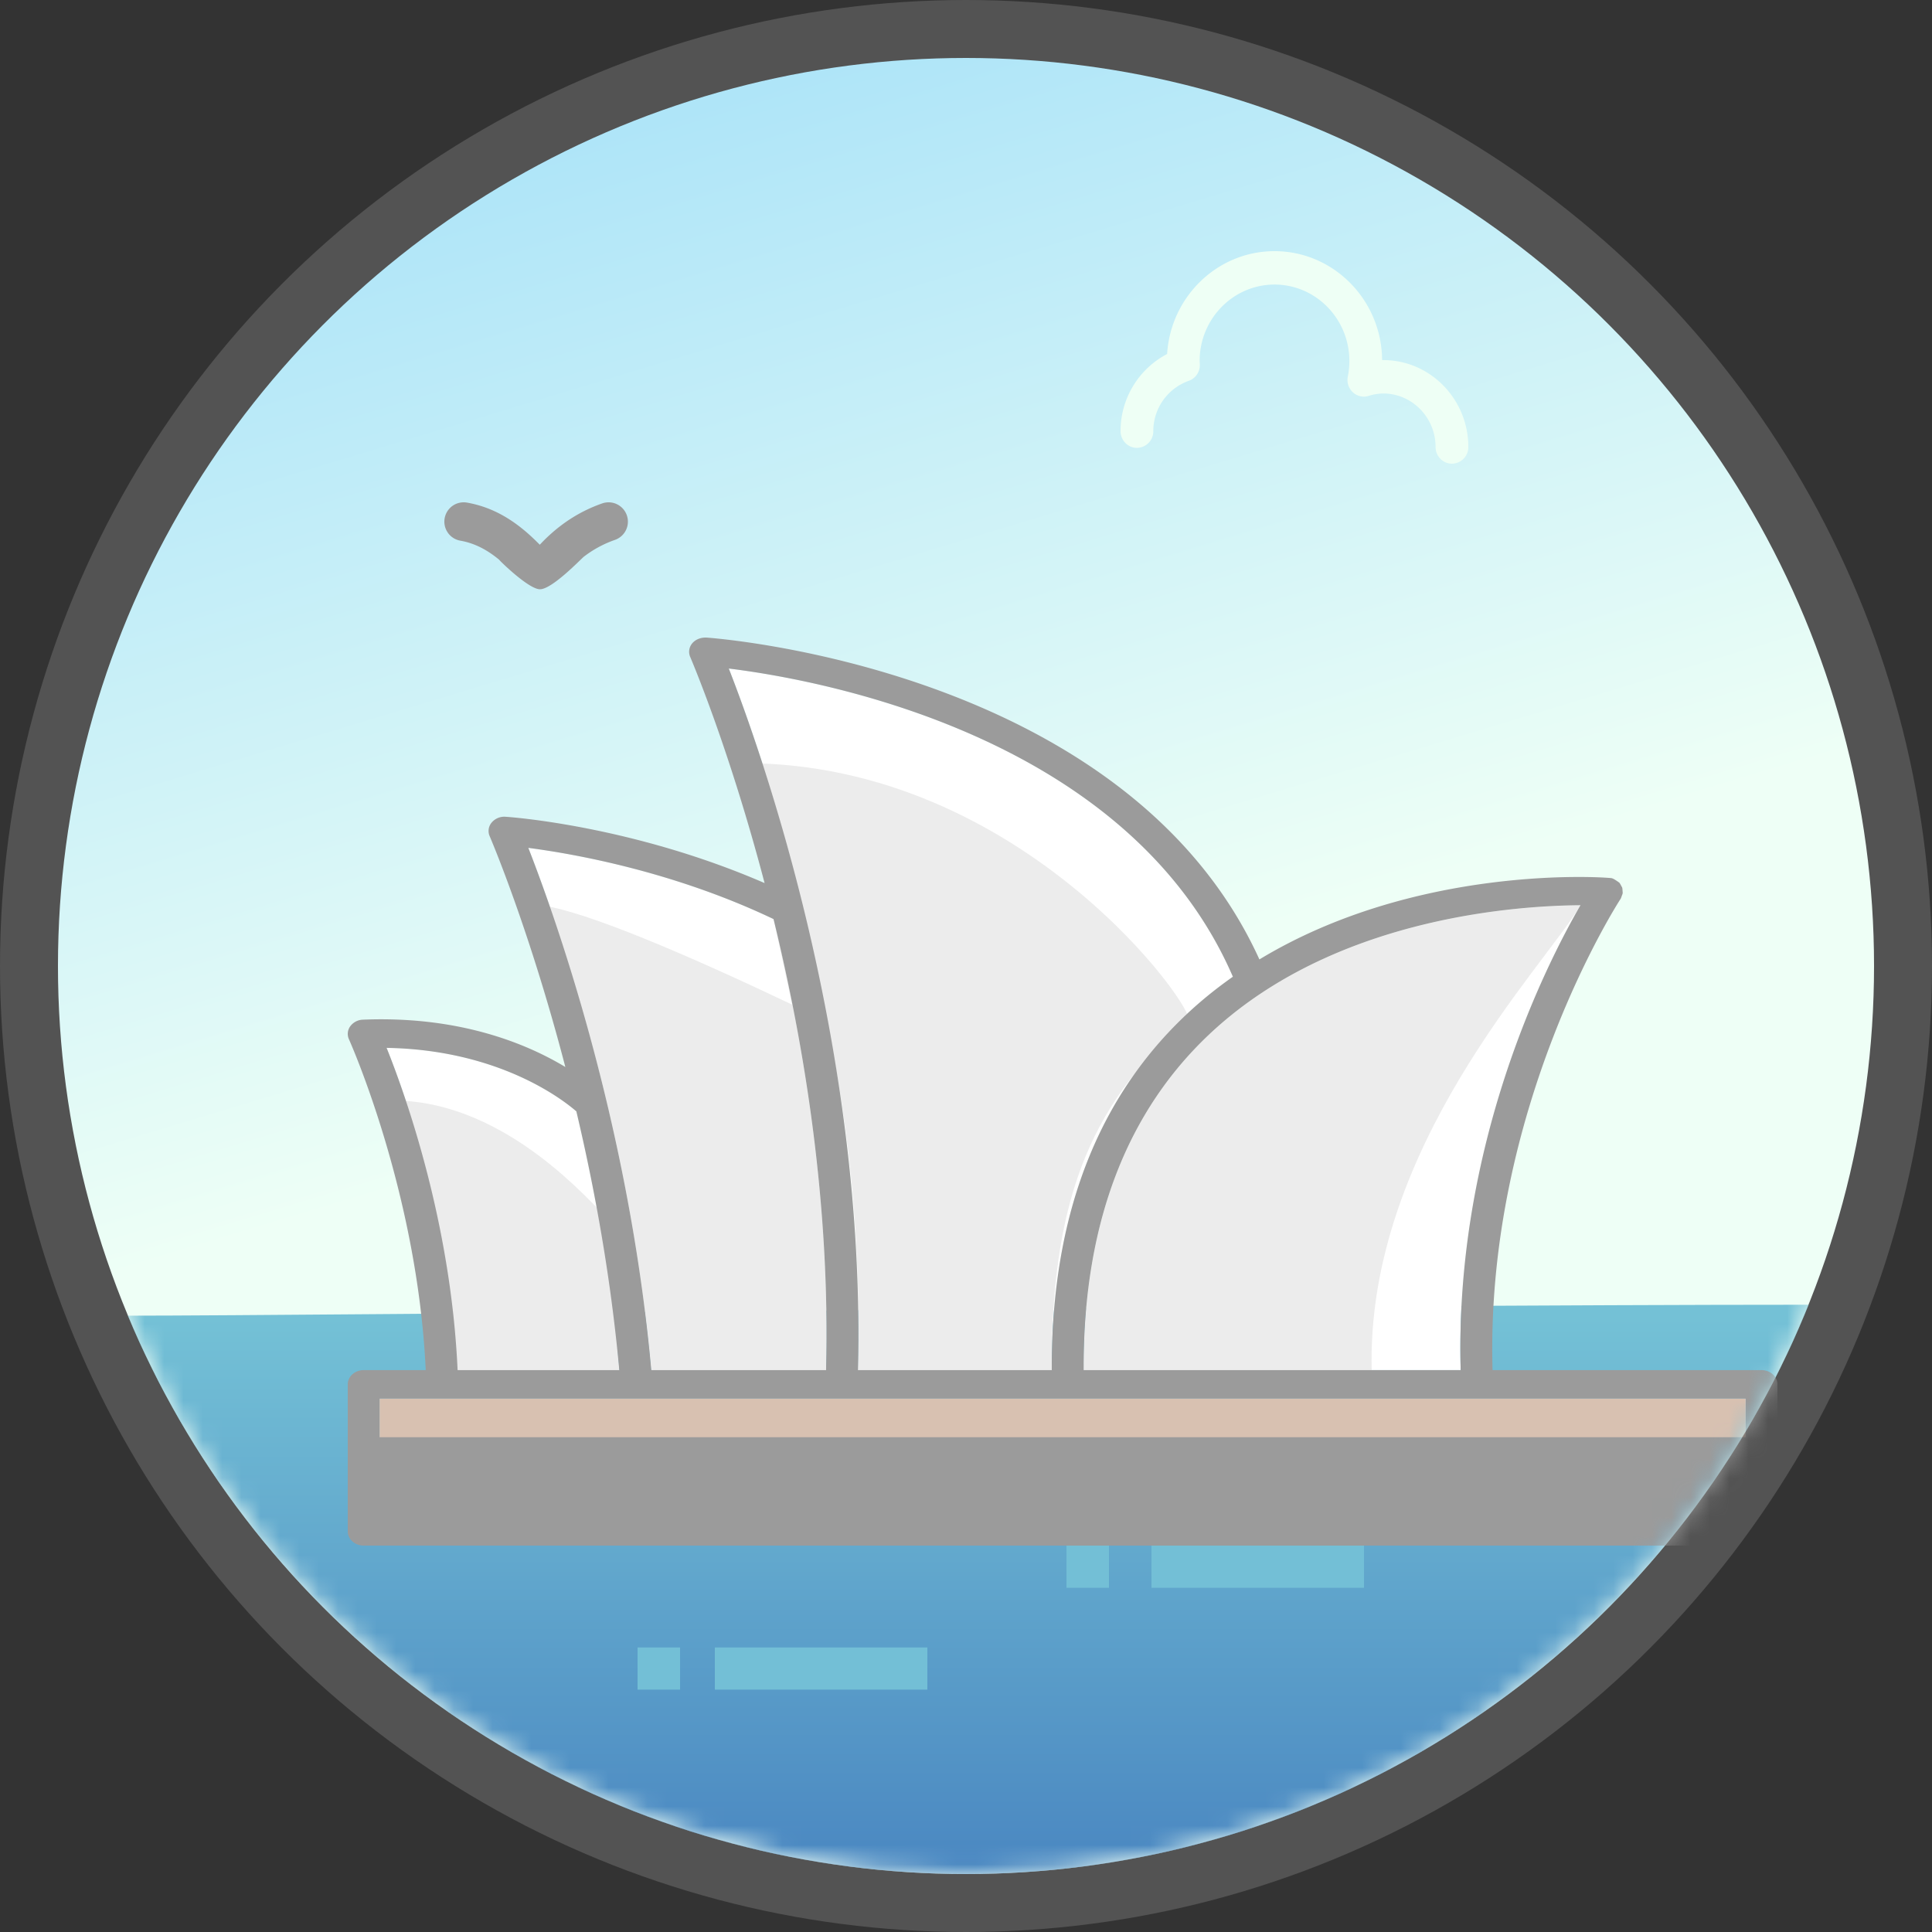 <svg width="100" height="100" xmlns="http://www.w3.org/2000/svg" xmlns:xlink="http://www.w3.org/1999/xlink"><rect width="100%" height="100%" fill="#333333" stroke="none"/><defs><linearGradient x1="59.87%" y1="50%" x2="41.02%" y2="-12.305%" id="b"><stop stop-color="#EEFFF6" offset="0%"/><stop stop-color="#A0DFF9" offset="100%"/></linearGradient><circle id="a" cx="50" cy="50" r="47"/><linearGradient x1="50%" y1="2.172%" x2="50%" y2="100%" id="c"><stop stop-color="#74C1D6" offset="0%"/><stop stop-color="#4A87C1" offset="100%"/></linearGradient></defs><g fill="none" fill-rule="evenodd"><circle fill="#9E9E9E" opacity=".3" cx="50" cy="50" r="50"/><mask id="d" fill="#fff"><use xlink:href="#a"/></mask><use fill="url(#b)" xlink:href="#a"/><path d="M50 97c19.76 0 36.672-12.194 43.62-29.467-24.12 0-77.62.566-87.009.566C13.7 85.072 30.457 97 50 97z" fill="url(#c)" mask="url(#d)"/><path fill="#73BFD6" fill-rule="nonzero" mask="url(#d)" d="M59.6 80h11v2.182h-11zM37 85.273h11v2.182H37zM55.2 80h2.2v2.182h-2.2zM33 85.273h2.2v2.182H33z"/><g mask="url(#d)"><path d="M75.603 70.917H56.09c-.035-7.904 2.433-14.007 7.35-18.134 6.335-5.316 15.09-5.906 18.365-5.929-1.79 3.095-6.526 12.44-6.2 24.063zM63.814 50.555c-.507.358-1.007.737-1.493 1.144-5.272 4.419-7.918 10.885-7.881 19.218H44.408c.423-16.795-5.04-32.11-6.686-36.314 4.662.575 20.673 3.445 26.092 15.952zm-23.777-2.984l.009.002c1.58 6.491 2.933 14.716 2.712 23.344H33.71c-.46-5.09-1.343-9.85-2.325-13.954-.004-.012-.004-.024-.009-.035-1.497-6.248-3.223-10.977-4.032-13.042 2.338.305 7.504 1.212 12.692 3.685zm-20.026 6.667c5.801.098 9.108 2.668 9.821 3.286.938 3.958 1.775 8.518 2.223 13.393h-8.37c-.343-7.648-2.693-14.237-3.674-16.679zM91.35 75.526h-71.7V72.39h71.7v3.135z" fill="#FFF" fill-rule="nonzero"/><path d="M71 71l-14.91-.083c-.036-7.904 2.432-14.007 7.35-18.134 6.334-5.316 15.09-5.906 18.364-5.929C80.014 49.95 70.674 59.377 71 71zm-9.5-18.217c-5.271 4.419-7.097 9.801-7.06 18.134H44.408c.423-16.795-4.263-27.213-5.908-31.417 14.5 0 23.487 12.876 23 13.283zM41 52c.003.001-.957-4.428-.954-4.427 1.58 6.491 2.933 14.716 2.712 23.344H33.71c-.46-5.09-1.343-9.85-2.325-13.954C29.88 50.68 28.809 48.92 28 46.854c2.337.306 7.812 2.673 13 5.146zm-20.5 4.963c5.8.097 10.172 5.418 10.886 6.037.937 3.958.22 3.042.669 7.917H23.5c-.343-7.648-2.02-11.512-3-13.954z" fill="#ECECEC" fill-rule="nonzero"/><path fill="#D8C1B1" d="M90.35 74.526h-70.7V72.39h70.7z"/><path fill="#9B9B9B" d="M97.35 79.526h-78.7V74.39h78.7z"/><path d="M91.175 70.917H77.254c-.39-13.58 6.56-24.291 6.632-24.399.031-.06.039-.101.054-.14.02-.054.045-.105.051-.159-.012-.177-.013-.231-.03-.283-.092-.168-.111-.211-.145-.249-.291-.209-.347-.218-.402-.234-.627-.075-10.183-.664-18.227 4.207C58.292 34.51 36.771 33.014 36.55 33c-.277-.007-.554.097-.721.3a.674.674 0 0 0-.104.703c.038.09 2.003 4.67 3.85 11.705-6.825-2.962-13.121-3.414-13.401-3.432a.856.856 0 0 0-.724.297.673.673 0 0 0-.106.705c.033.076 2.05 4.772 3.918 11.95-1.979-1.194-5.46-2.655-10.473-2.45a.849.849 0 0 0-.658.339.67.67 0 0 0-.07.675c.036.08 3.546 7.91 3.975 17.125h-3.211c-.456 0-.825.33-.825.737v7.609c0 .407.37.737.825.737h72.35c.456 0 .825-.33.825-.737v-7.61c0-.407-.37-.736-.825-.736zm-15.572 0H56.09c-.035-7.904 2.433-14.007 7.35-18.134 6.335-5.316 15.09-5.906 18.365-5.929-1.79 3.095-6.526 12.44-6.2 24.063zM63.814 50.555c-.507.358-1.007.737-1.493 1.144-5.272 4.419-7.918 10.885-7.881 19.218H44.408c.423-16.795-5.04-32.11-6.686-36.314 4.662.575 20.673 3.445 26.092 15.952zm-23.777-2.984c1.588 6.493 2.942 14.718 2.72 23.346h-9.046c-.46-5.09-1.343-9.85-2.325-13.954-1.506-6.283-3.232-11.012-4.04-13.077 2.337.305 7.503 1.212 12.691 3.685zm-20.026 6.667c5.801.098 9.108 2.668 9.821 3.286.938 3.958 1.775 8.518 2.223 13.393h-8.37c-.343-7.648-2.693-14.237-3.674-16.679zM90.35 78.526h-70.7V72.39h70.7v6.135z" fill="#9B9B9B" fill-rule="nonzero"/><path d="M70.018 20.3a.841.841 0 0 0 .812.195 2.62 2.62 0 0 1 .762-.128c1.496 0 2.713 1.242 2.713 2.768 0 .478.38.865.848.865a.856.856 0 0 0 .847-.865c0-2.48-1.977-4.498-4.408-4.498h-.054C71.514 15.525 69.025 13 65.968 13c-2.952 0-5.375 2.357-5.558 5.323A4.498 4.498 0 0 0 58 22.316c0 .478.38.865.847.865a.856.856 0 0 0 .848-.865 2.76 2.76 0 0 1 1.837-2.605.863.863 0 0 0 .571-.853l-.01-.175c0-2.18 1.739-3.954 3.876-3.954 2.136 0 3.874 1.774 3.874 3.954 0 .27-.027.542-.08.807a.876.876 0 0 0 .255.81z" fill="#EEFFF5" fill-rule="nonzero"/><path d="M29.005 27.226a7.716 7.716 0 0 1 2.163-1.169 1 1 0 0 1 .664 1.887 5.721 5.721 0 0 0-1.609.868c-.146.112-1.64 1.688-2.275 1.688-.617 0-2.272-1.663-2.096-1.516-.636-.529-1.288-.87-2.025-.999a1 1 0 0 1 .346-1.97c1.118.197 2.073.696 2.957 1.43.197.163.384.334.58.523l.23.227a8.72 8.72 0 0 1 1.065-.97z" fill="#9B9B9B" fill-rule="nonzero"/></g></g></svg>